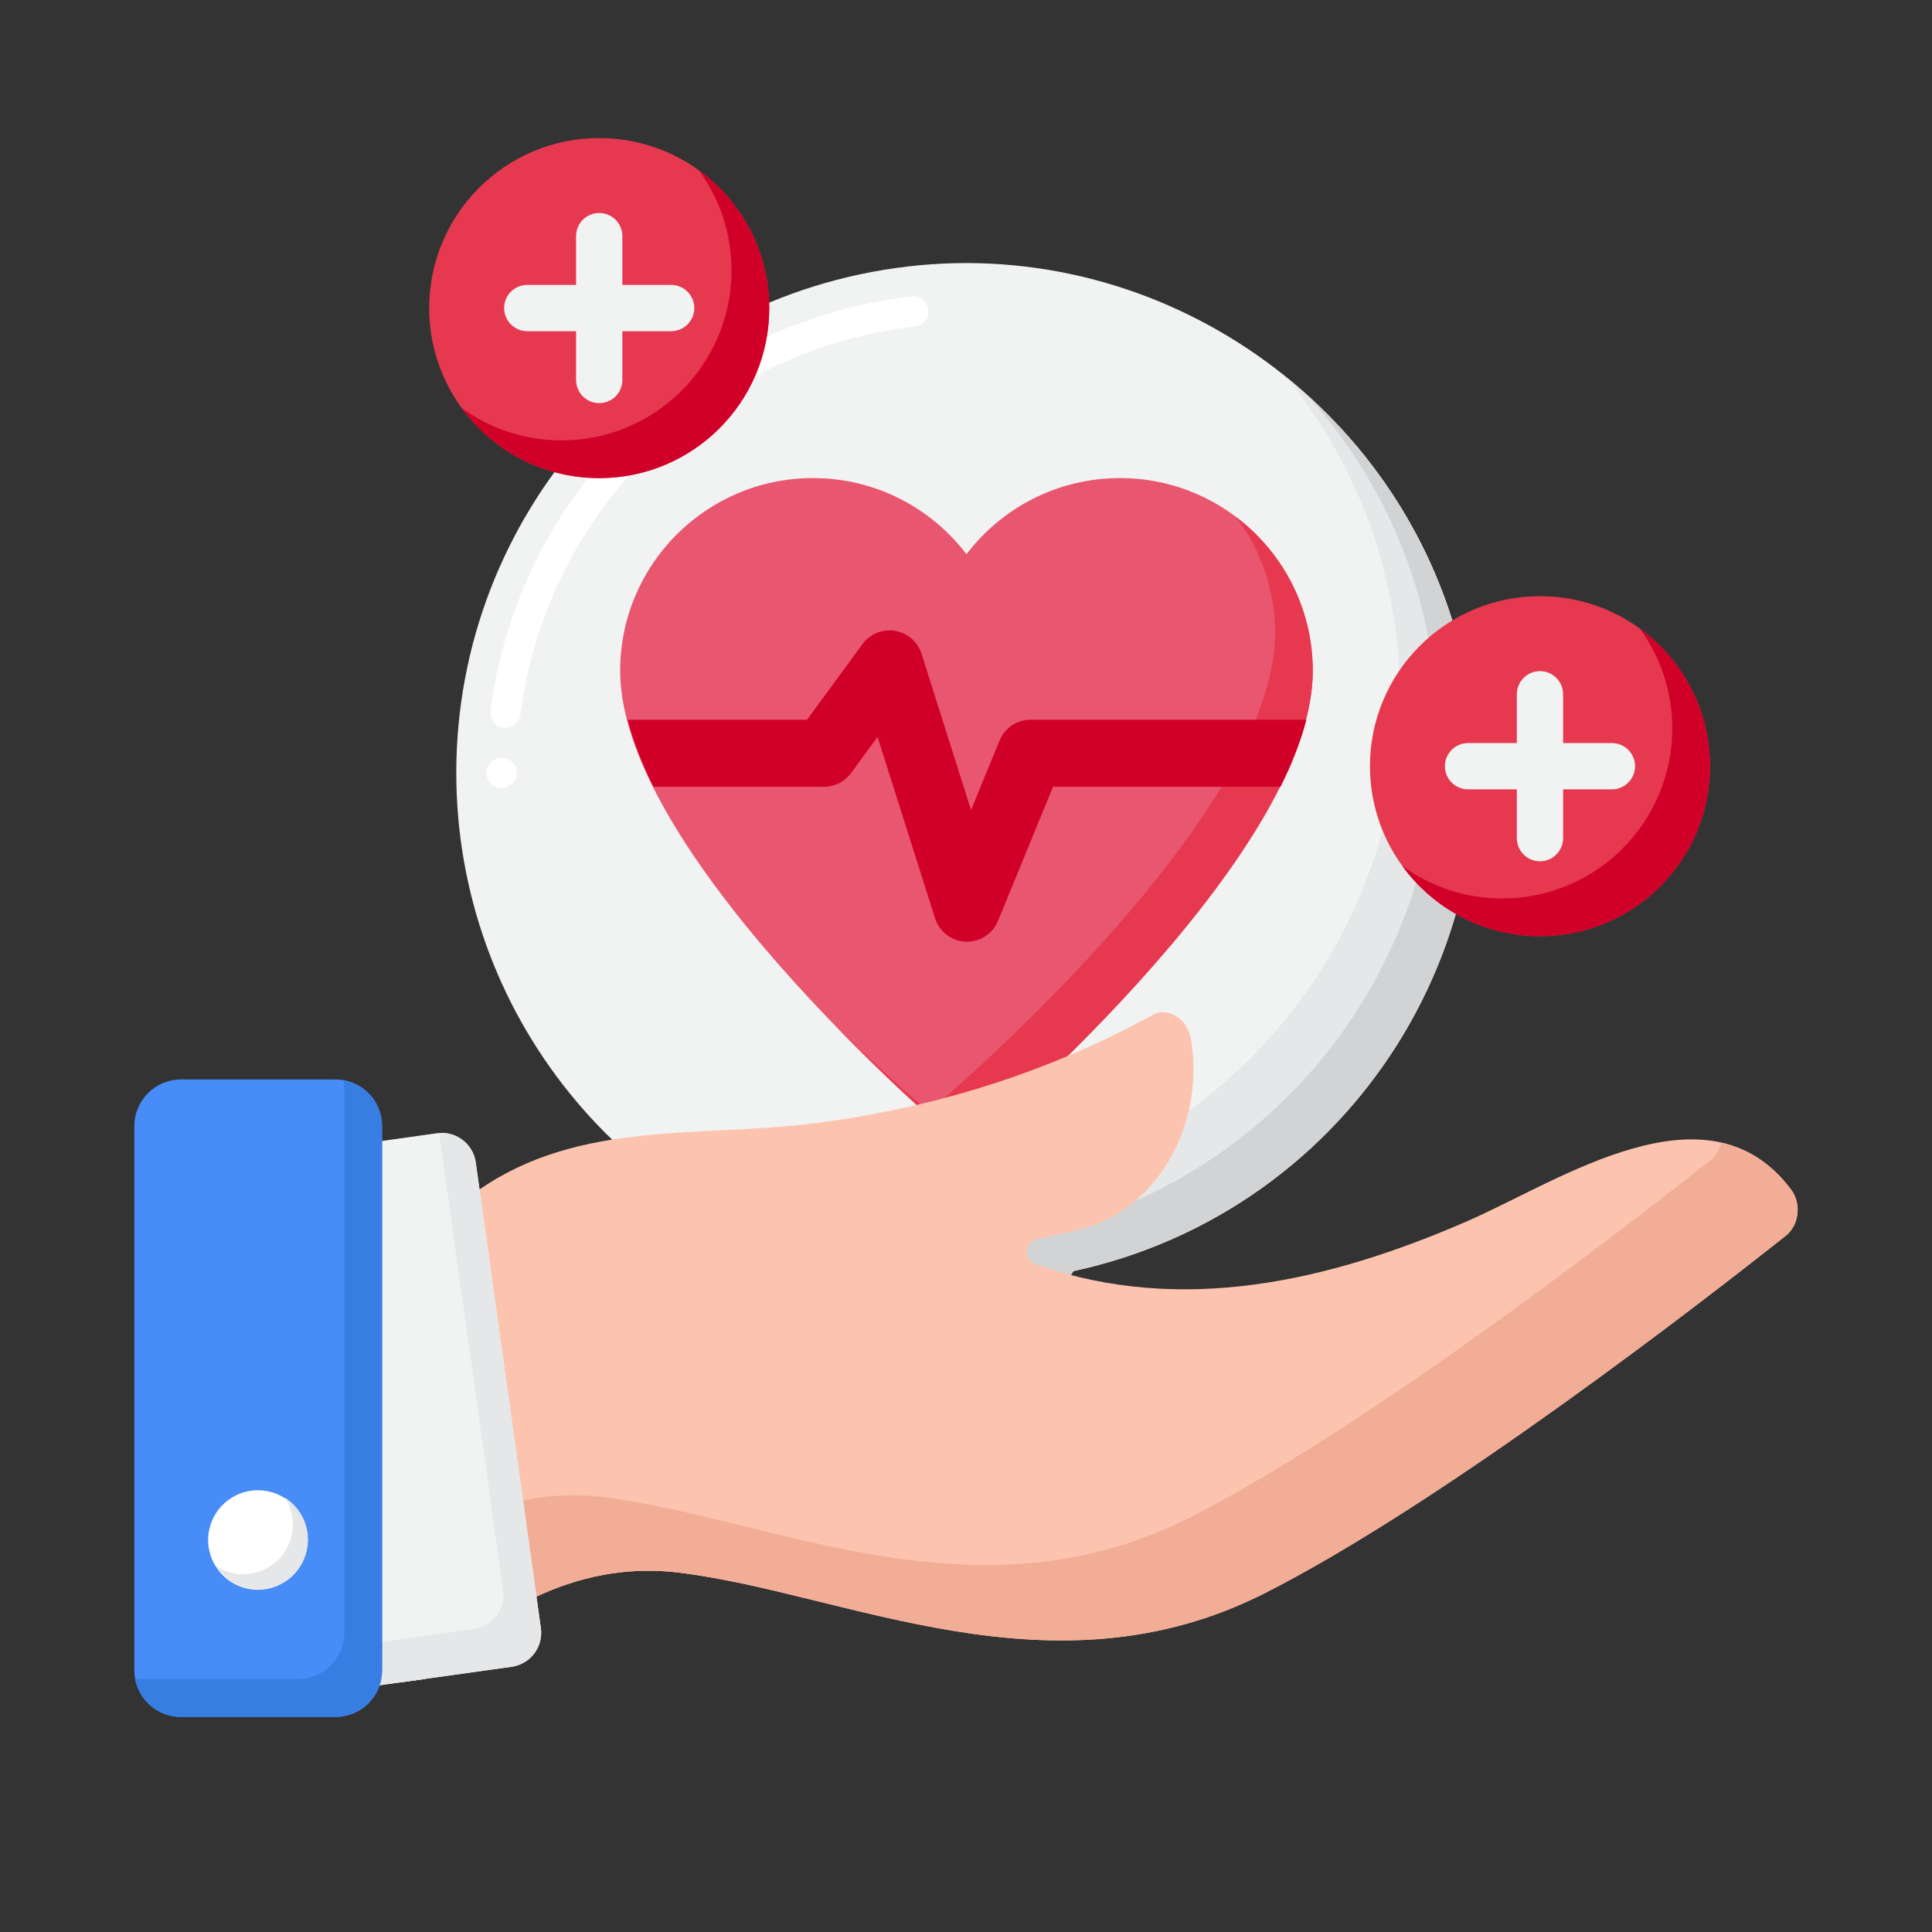 <?xml version="1.0" encoding="UTF-8"?> <svg xmlns="http://www.w3.org/2000/svg" width="70" height="70" viewBox="0 0 70 70" fill="none"><rect x="0" y="0" width="70" height="70" fill="#333333" stroke="none"/> <path d="M16.532 28.002C16.534 36.699 22.603 44.217 31.105 46.053L34.425 51.415C34.688 51.841 35.307 51.841 35.57 51.415L38.89 46.053C48.997 43.873 55.373 33.806 52.955 23.695C50.795 14.668 42.121 8.581 32.901 9.654C23.47 10.751 16.532 18.703 16.532 28.002Z" fill="#F1F2F2"></path> <path d="M18.173 28.549C17.872 28.549 17.626 28.302 17.626 28.002C17.626 27.701 17.872 27.455 18.173 27.455C18.473 27.455 18.72 27.701 18.72 28.002C18.72 28.302 18.473 28.549 18.173 28.549ZM18.315 26.367C18.29 26.367 18.268 26.367 18.244 26.364C18.1 26.344 17.97 26.269 17.881 26.155C17.793 26.04 17.753 25.895 17.771 25.751C18.022 23.829 18.588 21.978 19.455 20.244C20.303 18.549 21.424 17.003 22.772 15.67C24.125 14.328 25.69 13.217 27.404 12.383C29.172 11.521 31.074 10.966 33.029 10.74C33.327 10.707 33.6 10.923 33.633 11.221C33.652 11.366 33.611 11.508 33.521 11.623C33.428 11.738 33.299 11.809 33.154 11.825C25.703 12.692 19.824 18.475 18.856 25.888V25.891C18.821 26.164 18.588 26.367 18.315 26.367Z" fill="white"></path> <path d="M52.955 23.695C51.983 19.635 49.691 16.172 46.627 13.685C48.311 15.763 49.566 18.226 50.22 20.961C52.639 31.071 46.263 41.139 36.155 43.318L32.836 48.681C32.819 48.709 32.797 48.729 32.777 48.753L34.425 51.415C34.688 51.841 35.307 51.841 35.57 51.415L38.89 46.053C48.997 43.874 55.373 33.806 52.955 23.695Z" fill="#E6E7E8"></path> <path d="M52.955 23.696C52.063 19.97 50.06 16.748 47.369 14.32C49.37 16.542 50.854 19.265 51.587 22.329C54.006 32.439 47.63 42.507 37.522 44.686L34.203 50.049C34.155 50.127 34.091 50.194 34.016 50.246C33.941 50.298 33.855 50.334 33.766 50.351L34.425 51.416C34.688 51.841 35.307 51.841 35.57 51.416L38.89 46.053C48.997 43.874 55.373 33.806 52.955 23.696Z" fill="#D1D3D4"></path> <path d="M40.579 17.322C38.309 17.322 36.293 18.405 35.017 20.081C33.741 18.405 31.724 17.322 29.455 17.322C25.597 17.322 22.47 20.449 22.47 24.307C22.47 31.162 35.017 41.639 35.017 41.639C35.017 41.639 47.564 31.162 47.564 24.307C47.564 20.45 44.437 17.322 40.579 17.322Z" fill="#E8566F"></path> <path d="M44.787 18.732C45.703 19.943 46.199 21.421 46.196 22.94C46.196 29.795 33.65 40.272 33.65 40.272C33.65 40.272 32.231 39.087 30.349 37.255C32.868 39.844 35.017 41.639 35.017 41.639C35.017 41.639 47.564 31.162 47.564 24.307C47.564 22.029 46.473 20.008 44.787 18.732Z" fill="#E63950"></path> <path d="M47.332 26.078H37.339C37.098 26.078 36.863 26.15 36.663 26.284C36.463 26.418 36.307 26.608 36.216 26.831L35.183 29.349L33.388 23.687C33.32 23.474 33.195 23.283 33.025 23.136C32.855 22.989 32.649 22.893 32.428 22.856C32.206 22.82 31.979 22.845 31.771 22.93C31.564 23.014 31.384 23.155 31.251 23.336L29.241 26.078H22.741C22.945 26.865 23.264 27.68 23.677 28.506H29.856C30.047 28.506 30.235 28.461 30.405 28.375C30.575 28.289 30.722 28.164 30.835 28.01L31.796 26.7L33.879 33.272C33.955 33.509 34.101 33.718 34.299 33.869C34.498 34.021 34.737 34.108 34.987 34.118C35.236 34.128 35.482 34.061 35.692 33.927C35.902 33.792 36.065 33.596 36.16 33.365L38.153 28.506H46.396C46.809 27.68 47.128 26.866 47.332 26.078Z" fill="#D10028"></path> <path d="M64.701 44.775C61.928 46.973 52.38 54.4 45.836 57.719C38.106 61.643 30.655 57.719 24.601 56.978C22.643 56.737 20.899 57.161 19.436 57.847C17.62 58.701 16.234 59.953 15.408 60.828L15.365 60.836L14.541 60.951V45.95C14.541 45.95 15.43 44.433 17.374 43.096C21.047 40.566 25.381 41.228 29.567 40.692C33.45 40.194 37.226 39.087 40.723 37.321C40.975 37.192 41.224 37.063 41.472 36.929C41.574 36.878 41.675 36.823 41.773 36.768C41.828 36.741 41.883 36.716 41.94 36.703C41.943 36.703 41.945 36.7 41.948 36.7C42.019 36.681 42.096 36.67 42.17 36.675C42.697 36.711 43.075 37.167 43.151 37.66C43.206 37.999 43.236 38.332 43.239 38.666C43.239 38.699 43.239 38.731 43.242 38.764C43.233 41.529 41.524 43.99 39.058 44.556L37.568 44.895C37.106 45.001 37.07 45.65 37.521 45.808L37.62 45.841C42.815 47.635 48.098 46.451 53.165 44.244C56.514 42.787 61.873 39.071 64.895 43.101C65.278 43.612 65.188 44.389 64.701 44.775Z" fill="#FCC4AE"></path> <path d="M22.474 56.494C20.516 56.253 18.772 56.677 17.309 57.363C16.222 57.874 15.293 58.528 14.541 59.158V60.951L15.365 60.836L15.408 60.828C16.234 59.953 17.62 58.7 19.436 57.847C20.899 57.161 22.643 56.737 24.601 56.978C25.266 57.059 25.948 57.18 26.645 57.324C25.195 56.971 23.801 56.656 22.474 56.494Z" fill="#F2AD97"></path> <path d="M64.895 43.101C64.166 42.128 63.3 41.609 62.359 41.398C62.3 41.648 62.17 41.879 61.967 42.04C59.194 44.238 49.645 51.665 43.102 54.984C35.372 58.908 27.921 54.984 21.867 54.243C19.909 54.002 18.165 54.426 16.702 55.113C15.89 55.494 15.17 55.956 14.541 56.427V60.951L15.365 60.836L15.408 60.828C16.234 59.953 17.62 58.7 19.436 57.847C20.899 57.161 22.643 56.737 24.601 56.977C30.655 57.719 38.106 61.642 45.836 57.719C52.38 54.399 61.928 46.972 64.701 44.774C65.188 44.389 65.278 43.612 64.895 43.101Z" fill="#F2AD97"></path> <path d="M18.537 60.391L15.409 60.829L15.365 60.835L14.542 60.951L13.486 61.098C13.325 61.12 13.16 61.111 13.002 61.07C12.844 61.029 12.695 60.957 12.565 60.858C12.434 60.76 12.325 60.637 12.242 60.496C12.159 60.355 12.105 60.199 12.083 60.037L9.724 43.17C9.701 43.008 9.711 42.843 9.752 42.685C9.793 42.527 9.864 42.379 9.963 42.248C10.061 42.118 10.184 42.008 10.325 41.926C10.466 41.843 10.621 41.789 10.783 41.766L15.834 41.059C16.144 41.015 16.459 41.091 16.716 41.272C16.857 41.369 16.976 41.495 17.066 41.641C17.156 41.787 17.214 41.95 17.238 42.12L17.374 43.096L19.125 55.613L19.437 57.847L19.596 58.989C19.642 59.315 19.556 59.646 19.357 59.909C19.159 60.172 18.864 60.345 18.537 60.391Z" fill="#F1F2F2"></path> <path d="M19.596 58.987L19.437 57.846L19.125 55.612L17.374 43.094L17.238 42.118C17.214 41.948 17.156 41.785 17.066 41.639C16.976 41.493 16.857 41.368 16.716 41.27C16.489 41.11 16.206 41.033 15.913 41.054L16.006 41.727L17.758 54.245L18.07 56.479L18.229 57.62C18.275 57.946 18.189 58.277 17.99 58.54C17.791 58.803 17.496 58.977 17.17 59.022L14.042 59.46L13.998 59.467L13.175 59.582L12.119 59.729C12.092 59.733 12.067 59.73 12.04 59.732L12.083 60.036C12.105 60.198 12.159 60.354 12.242 60.495C12.325 60.635 12.434 60.759 12.565 60.857C12.695 60.956 12.844 61.027 13.002 61.069C13.16 61.109 13.325 61.119 13.486 61.096L14.542 60.949L15.365 60.834L15.409 60.827L18.537 60.39C18.699 60.367 18.854 60.313 18.995 60.23C19.136 60.148 19.259 60.038 19.357 59.908C19.456 59.778 19.527 59.629 19.568 59.471C19.61 59.313 19.619 59.149 19.596 58.987Z" fill="#E6E7E8"></path> <path d="M6.555 62.208H12.156C12.604 62.208 13.033 62.031 13.35 61.714C13.667 61.397 13.844 60.968 13.844 60.52V40.8C13.844 40.352 13.667 39.922 13.35 39.606C13.033 39.289 12.604 39.111 12.156 39.111H6.555C6.108 39.111 5.678 39.289 5.362 39.606C5.045 39.922 4.867 40.352 4.867 40.8V60.52C4.867 60.968 5.045 61.397 5.362 61.714C5.678 62.031 6.108 62.208 6.555 62.208Z" fill="#478CF7"></path> <path d="M12.45 39.139C12.467 39.234 12.477 39.332 12.477 39.433V59.153C12.477 59.601 12.3 60.03 11.983 60.347C11.666 60.663 11.237 60.841 10.789 60.841H5.188C5.088 60.841 4.99 60.831 4.894 60.814C4.963 61.205 5.167 61.559 5.471 61.814C5.775 62.069 6.159 62.208 6.555 62.209H12.156C12.604 62.209 13.033 62.031 13.35 61.714C13.667 61.398 13.844 60.968 13.844 60.52V40.8C13.844 40.403 13.704 40.019 13.449 39.716C13.194 39.412 12.841 39.208 12.45 39.139Z" fill="#377DE2"></path> <path d="M11.098 56.212C11.327 55.243 10.727 54.272 9.759 54.043C8.79 53.814 7.819 54.414 7.59 55.383C7.361 56.351 7.96 57.322 8.929 57.551C9.898 57.78 10.869 57.181 11.098 56.212Z" fill="white"></path> <path d="M10.326 54.264C10.512 54.553 10.611 54.89 10.611 55.234C10.611 55.712 10.421 56.171 10.083 56.509C9.745 56.847 9.287 57.037 8.809 57.037C8.465 57.037 8.128 56.938 7.838 56.751C8.001 57.006 8.225 57.216 8.49 57.362C8.756 57.507 9.053 57.584 9.356 57.584C9.834 57.584 10.292 57.394 10.63 57.056C10.968 56.718 11.158 56.259 11.158 55.781C11.158 55.478 11.082 55.181 10.936 54.916C10.791 54.651 10.581 54.426 10.326 54.264Z" fill="#E6E7E8"></path> <path d="M55.796 33.92C59.198 33.92 61.956 31.162 61.956 27.76C61.956 24.358 59.198 21.6 55.796 21.6C52.394 21.6 49.636 24.358 49.636 27.76C49.636 31.162 52.394 33.92 55.796 33.92Z" fill="#E63950"></path> <path d="M59.414 22.775C60.179 23.826 60.591 25.093 60.589 26.393C60.589 29.795 57.831 32.553 54.429 32.553C53.129 32.555 51.862 32.143 50.811 31.378C51.931 32.918 53.746 33.92 55.796 33.92C59.198 33.92 61.956 31.162 61.956 27.76C61.956 25.71 60.954 23.895 59.414 22.775Z" fill="#D10028"></path> <path d="M58.403 26.923H56.634V25.155C56.634 24.932 56.546 24.719 56.389 24.562C56.232 24.405 56.018 24.316 55.796 24.316C55.574 24.316 55.361 24.405 55.203 24.562C55.046 24.719 54.958 24.932 54.958 25.155V26.923H53.19C52.967 26.923 52.754 27.011 52.597 27.168C52.44 27.326 52.351 27.539 52.351 27.761C52.351 27.983 52.44 28.197 52.597 28.354C52.754 28.511 52.967 28.599 53.19 28.599H54.958V30.368C54.958 30.59 55.046 30.803 55.203 30.96C55.361 31.118 55.574 31.206 55.796 31.206C56.018 31.206 56.232 31.118 56.389 30.96C56.546 30.803 56.634 30.59 56.634 30.368V28.599H58.403C58.625 28.599 58.838 28.511 58.995 28.354C59.153 28.197 59.241 27.983 59.241 27.761C59.241 27.539 59.153 27.326 58.995 27.168C58.838 27.011 58.625 26.923 58.403 26.923Z" fill="#F1F2F2"></path> <path d="M21.711 17.323C25.113 17.323 27.871 14.565 27.871 11.162C27.871 7.76 25.113 5.002 21.711 5.002C18.309 5.002 15.551 7.76 15.551 11.162C15.551 14.565 18.309 17.323 21.711 17.323Z" fill="#E63950"></path> <path d="M25.329 6.178C26.094 7.228 26.506 8.495 26.504 9.795C26.504 13.197 23.746 15.956 20.344 15.956C19.044 15.957 17.777 15.546 16.727 14.78C17.846 16.32 19.661 17.323 21.711 17.323C25.113 17.323 27.872 14.565 27.872 11.162C27.871 9.113 26.869 7.297 25.329 6.178Z" fill="#D10028"></path> <path d="M24.317 10.323H22.549V8.555C22.549 8.333 22.461 8.12 22.304 7.962C22.146 7.805 21.933 7.717 21.711 7.717C21.488 7.717 21.275 7.805 21.118 7.962C20.961 8.12 20.872 8.333 20.872 8.555V10.323H19.105C18.882 10.323 18.669 10.412 18.512 10.569C18.354 10.726 18.266 10.939 18.266 11.162C18.266 11.384 18.354 11.597 18.512 11.754C18.669 11.912 18.882 12 19.105 12H20.872V13.768C20.872 13.99 20.961 14.204 21.118 14.361C21.275 14.518 21.488 14.606 21.711 14.606C21.933 14.606 22.146 14.518 22.304 14.361C22.461 14.204 22.549 13.99 22.549 13.768V12H24.317C24.54 12 24.753 11.912 24.91 11.754C25.067 11.597 25.156 11.384 25.156 11.162C25.156 10.939 25.067 10.726 24.91 10.569C24.753 10.412 24.54 10.323 24.317 10.323Z" fill="#F1F2F2"></path> </svg> 